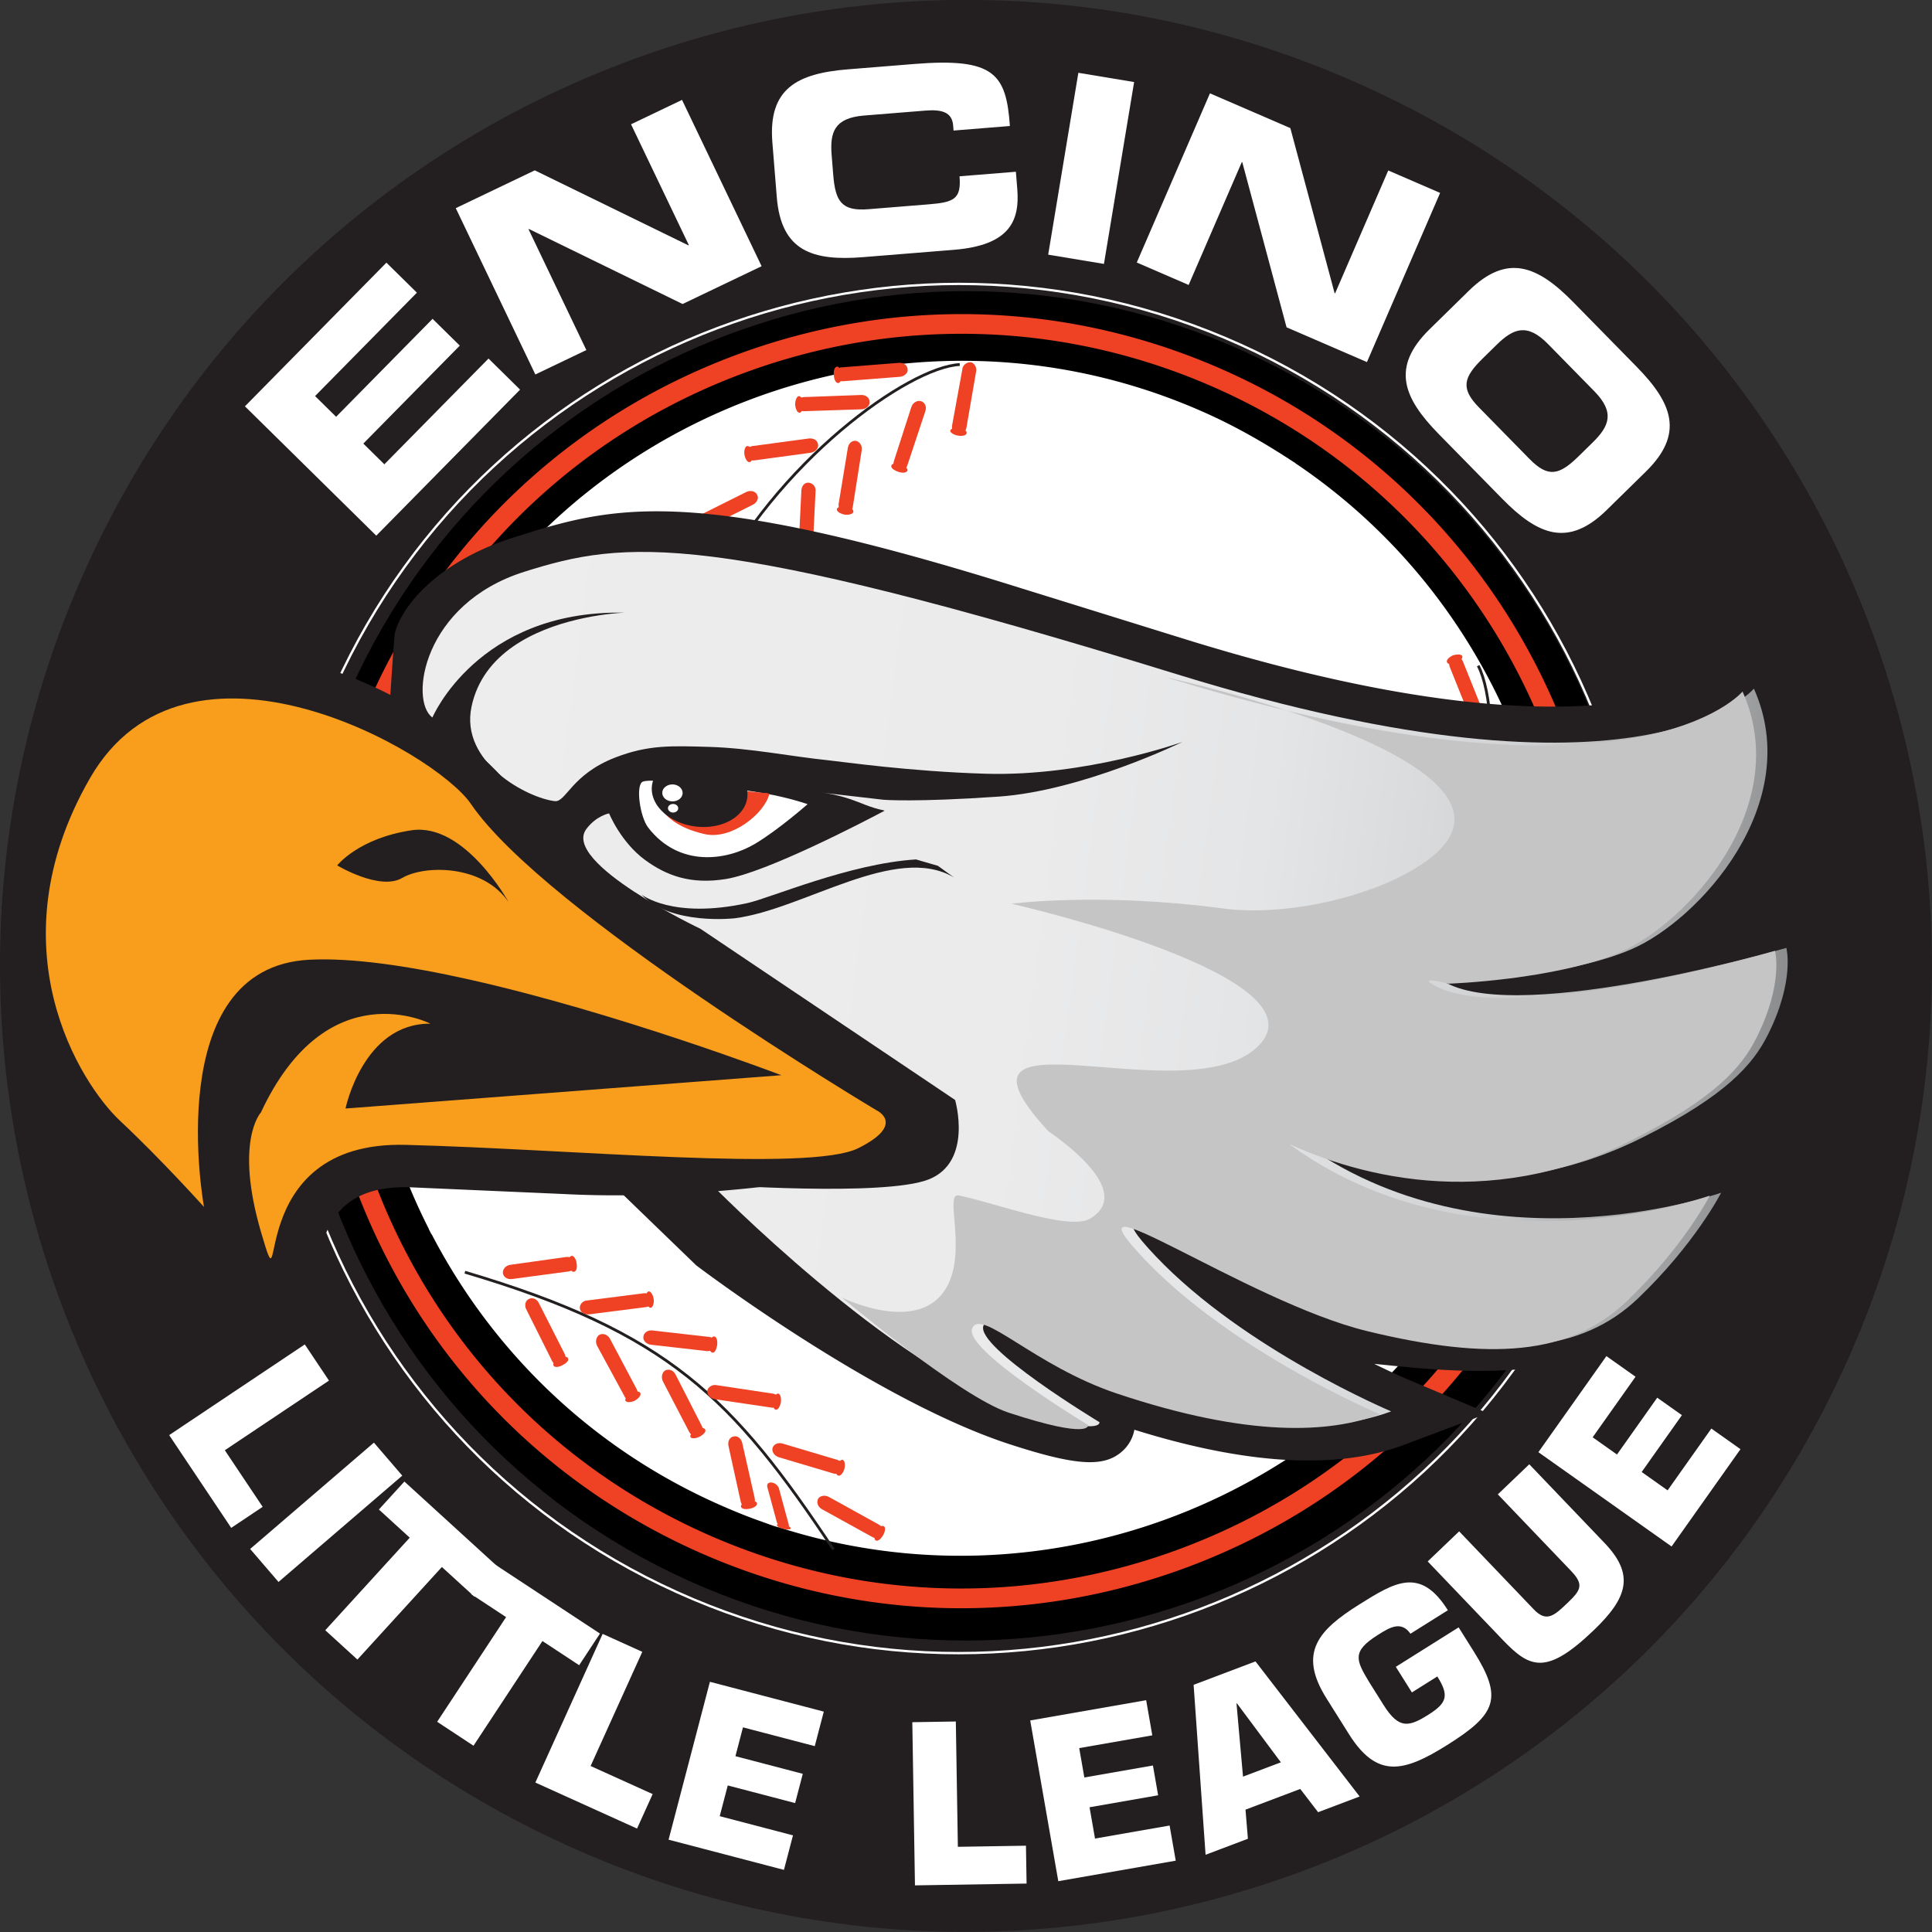 <?xml version="1.0" encoding="UTF-8"?> <svg xmlns="http://www.w3.org/2000/svg" xmlns:xlink="http://www.w3.org/1999/xlink" width="2000" height="2000" viewBox="0 0 2000 2000"><rect x="0" y="0" width="2000" height="2000" fill="#333333" stroke="none"/> <defs> <style> .a { fill: #231f20; } .b, .e { fill: none; } .b { stroke: #fff; stroke-width: 2.411px; } .c { fill: #fff; } .d, .h { fill: #ef4123; } .e { stroke: #231f20; stroke-width: 2.897px; } .f { fill: url(#a); } .g { fill: #f99d1c; } .h { stroke: #ef4123; stroke-width: 3.837px; } .i { fill: #c6c5c5; } </style> <linearGradient id="a" x1="-1469.473" y1="-1879.459" x2="-957.753" y2="-1879.459" gradientTransform="matrix(2.825, 0.369, -0.369, 2.825, 3852.933, 6807.18)" gradientUnits="userSpaceOnUse"> <stop offset="0" stop-color="#ededee"></stop> <stop offset="0.451" stop-color="#ebebec"></stop> <stop offset="0.613" stop-color="#e4e5e6"></stop> <stop offset="0.728" stop-color="#d9dadb"></stop> <stop offset="0.787" stop-color="#cfd1d2"></stop> <stop offset="1" stop-color="#898b8d"></stop> </linearGradient> </defs> <title>Artboard 1</title> <g> <path class="a" d="M588.326,1910.948c-503.143-227.398-726.747-819.555-499.399-1322.703C316.233,85.096,908.396-138.552,1411.637,88.84c503.099,227.265,726.813,819.428,499.436,1322.617C1683.731,1914.651,1091.518,2138.296,588.326,1910.948Z"></path> <path d="M1287.459,363.502c-351.426-158.768-764.99-2.612-923.791,348.814-158.773,351.431-2.678,765.065,348.845,923.866,351.364,158.804,764.993,2.611,923.794-348.784C1795.062,935.903,1638.925,522.309,1287.459,363.502Z"></path> <path class="b" d="M1284.371,356.91c-356.588-161.1-776.227-2.646-937.365,353.95-161.104,356.591-2.716,776.297,353.973,937.432,356.527,161.141,776.233,2.646,937.368-353.91C1799.436,937.728,1641.004,518.051,1284.371,356.91Z"></path> <g> <path class="c" d="M253.553,420.623l146.469-148.726,31.546,31.071-105.412,107.032L347.941,431.454l99.862-101.399,28.166,27.739L376.107,459.193l21.782,21.453L505.705,371.169l32.676,32.176L389.512,554.514Z"></path> <path class="c" d="M471.807,215.482l81.798-39.141L712.62,253.978l.474-.228L653.248,128.667l52.791-25.26,82.379,172.169-81.807,39.139L547.602,237.079l-.473.228,59.849,125.085-52.794,25.258Z"></path> <path class="c" d="M799.549,147.374c-4.495-55.701,25.708-71.361,78.259-75.602l68.573-5.535c83.026-6.699,95.24,10.296,99.059,64.201l-58.329,4.708-.419-5.255c-1.103-13.663-11.408-16.799-28.747-15.399l-63.581,5.132c-30.74,2.482-35.354,17.398-33.445,41.045l1.652,20.493c2.228,27.589,8.854,37.63,36.443,35.403l62.267-5.024c26.272-2.122,33.944-5.384,32.032-29.031l58.329-4.708,1.441,17.868c2.588,32.052-6.939,58.208-65.525,62.937L893.498,266.198c-52.546,4.241-84.872-6.371-89.367-62.071Z"></path> <path class="c" d="M1116.311,75.363l57.725,9.576-31.234,188.265-57.725-9.579Z"></path> <path class="c" d="M1252.544,96.622l83.217,35.995,45.827,170.874.488.211,55.039-127.239,53.698,23.23-75.758,175.133L1331.843,338.828l-45.831-170.87-.483-.209-55.044,127.236-53.698-23.23Z"></path> <path class="c" d="M1520.432,301.083c39.887-39.129,71.257-25.968,108.168,11.662l65.708,66.981c36.917,37.631,49.466,69.249,9.582,108.376l-40.64,39.869c-39.89,39.127-71.257,25.965-108.171-11.665l-65.705-66.981c-36.914-37.63-49.469-69.246-9.582-108.379Zm14.418,70.029c-19.751,19.379-23.218,30.902-3.836,50.659l52.416,53.432c19.379,19.757,30.966,16.513,50.72-2.865l14.679-14.396c16.932-16.614,23.221-30.902,1.623-52.915l-47.984-48.92c-21.597-22.013-36.001-16.004-52.936.61Z"></path> </g> <path class="d" d="M758.744,368.661C591.452,431.821,458.787,556.38,385.149,719.359c-73.654,162.973-79.421,344.862-16.261,512.174,63.191,167.271,187.785,299.922,350.697,373.565,162.97,73.631,344.801,79.398,512.107,16.302,167.335-63.188,300.024-187.722,373.675-350.723,151.969-336.432,1.956-733.813-334.502-885.802h0C1107.893,311.271,925.998,305.508,758.744,368.661ZM728.023,1586.528c-158.021-71.41-278.747-200.08-339.962-362.264-61.261-162.138-55.703-338.521,15.687-496.531,71.39-157.972,200.013-278.744,362.206-340.023,162.175-61.215,338.518-55.642,496.507,15.762,239.727,108.321,381.874,345.156,381.874,592.53a644.674,644.674,0,0,1-57.567,266.296C1515.408,1420.268,1386.735,1541.045,1224.496,1602.261,1062.251,1663.473,885.964,1657.865,728.023,1586.528Z"></path> <g> <path class="c" d="M1593.662,839.657l.988,2.669c-36.568-145.61-125.074-276.736-254.798-363.529l1.687.927c-1.618-1.054-3.247-2.042-4.775-3.059-.032-.063-.188-.127-.35-.191l-.098-.064c-27.996-18.312-57.107-35.001-88.89-49.174C936.225,288.114,568.838,428.571,429.754,739.713a632.4,632.4,0,0,0-34.938,101.469l.858-2.609c-38.092,148.289-18.44,302.219,48.316,433.726l.156.67c.225.41.543.89.74,1.335.664,1.274,1.242,2.58,1.941,3.853l-.448-1.375c62.171,120.111,163.643,220.658,296.133,279.897,14.909,6.656,30.102,12.93,45.196,18.217,5.992,2.138,12.362,4.588,18.986,6.5l-3.472-1.303c277.155,90.708,582.624-26.696,727.793-279.195l3.698-7.581c8.692-15.64,16.906-31.916,24.486-48.631A617.076,617.076,0,0,0,1593.662,839.657Z"></path> <path class="e" d="M1530.248,689.101c54.753,108.13-44.174,747.922-629.285,396.269-459.171-314.829-12.671-703.203,92.557-707.978"></path> <path class="e" d="M862.813,1604.043c-104.242-156.701-170.397-224.607-381.562-287.064"></path> <path class="d" d="M1550.184,990.745c-2.036-4.362-1.554-8.721.416-9.776,1.815-.699,4.934,2.201,7.168,6.176,1.56,4.238,1.69,8.73-.379,9.811C1555.026,997.849,1551.813,994.89,1550.184,990.745Z"></path> <path class="d" d="M1487.25,1017.877h0c-1.782-3.814.448-7.731,5.035-10.186l53.854-23.215c4.686-1.884,9.048-.483,10.799,3.374h0c1.818,3.819-.188,8.25-5.001,10.16l-53.92,23.66C1493.337,1023.112,1488.46,1021.93,1487.25,1017.877Z"></path> <path class="d" d="M1506.62,759.676c4.2-1.65,7.609-4.614,6.653-7.006-.699-1.815-5.001-2.193-9.011-1.043-4.657,1.398-7.965,4.42-7.014,6.841C1498.176,760.854,1501.998,761.114,1506.62,759.676Z"></path> <path class="d" d="M1528.183,825.062h0c3.594-1.363,5.665-5.951,4.391-10.952l-18.917-55.798c-1.372-4.559-5.731-7.009-9.747-5.893h0c-3.631,1.462-5.575,6.021-3.79,10.862l18.252,55.957C1519.926,823.474,1524.132,826.276,1528.183,825.062Z"></path> <path class="d" d="M1507.472,686.394c4.463-2.007,6.98-5.382,6.312-7.199-1.086-2.007-5.064-2.164-9.649-.794-4.367,2.004-7.072,4.746-6.211,7.164C1498.846,687.986,1502.951,687.795,1507.472,686.394Z"></path> <path class="d" d="M1532.926,749.935h0c3.568-1.306,5.16-6.052,3.279-10.891l-21.877-54.53c-2.042-4.426-5.928-6.749-10.163-5.032h0c-3.507,1.306-5.162,6.021-3.409,10.862l21.944,54.588C1524.739,749.264,1529.072,751.749,1532.926,749.935Z"></path> <path class="d" d="M1142.831,1234.779c3.568-3.374,7.551-4.588,9.302-2.802,1.687,1.748,0,5.477-3.542,8.918-3.498,3.406-7.508,4.585-9.01,2.389C1138.087,1242.134,1139.838,1237.992,1142.831,1234.779Z"></path> <path class="d" d="M1095.505,1184.773h0a8.075,8.075,0,0,1,11.307,1.531l40.701,42.585c2.929,3.371,3.345,9.01.667,11.784h0c-3.149,2.611-8.343,1.814-11.273-1.531l-40.675-42.582C1092.986,1192.579,1092.605,1187.994,1095.505,1184.773Z"></path> <path class="d" d="M761.43,1034.442c4.651-.445,8.543.861,8.603,2.935.604,2.161-2.993,4.55-7.612,4.899-4.683.485-9.207-.572-9.08-3.022C752.833,1037.059,756.849,1034.826,761.43,1034.442Z"></path> <path class="d" d="M753.853,965.808h0c3.568-.382,7.577,2.9,8.218,8.158l6.431,58.124c.127,5.096-2.701,9.296-6.335,9.585h0c-4.238.601-8.028-3.091-8.536-7.704L747.096,975.237C746.622,970.523,749.522,966.386,753.853,965.808Z"></path> <path class="d" d="M774.587,1554.103c4.425-1.023,8.505-.162,9.048,2.039.537,2.196-2.675,4.772-7.523,5.633-4.423,1.023-8.595.194-9.042-2.004C766.593,1557.512,769.751,1554.929,774.587,1554.103Z"></path> <path class="d" d="M759.264,1487.058h0c4.018-1.239,7.997,2.074,9.048,6.465l12.994,57.616c.896,4.905-1.557,9.238-5.442,10.001h0c-3.981,1.274-7.93-2.068-9.048-6.494l-12.613-57.431C752.96,1492.126,755.416,1487.792,759.264,1487.058Z"></path> <path class="d" d="M653.081,1442.599c4.241-2.611,8.727-2.611,9.776-.635.988,2.386-1.404,5.379-5.512,7.924-4.386,2.008-8.471,2.236-9.964.066C646.644,1448.171,649.227,1444.791,653.081,1442.599Z"></path> <path class="d" d="M620.63,1381.73h0c3.758-1.812,8.531-.156,10.952,4.431l27.328,51.532c2.392,4.553,1.144,9.458-2.199,11.399h0a7.826,7.826,0,0,1-10.509-4.169l-28.152-51.855C616.01,1388.641,617.25,1383.677,620.63,1381.73Z"></path> <path class="d" d="M722.327,542.947c2.354,4.617,2.164,8.471.092,9.551-1.913,1.019-5.255-1.401-7.265-5.763-2.262-3.984-2.228-8.505-.188-9.554C716.907,536.031,720.282,538.515,722.327,542.947Z"></path> <path class="d" d="M783.761,512.177h0c2.04,3.406-.127,8.375-4.619,10.386L726.619,548.869c-4.42,2.005-8.915.988-11.336-2.548h0c-1.366-3.6.254-8.409,4.81-10.827l52.65-26.277C777.042,507.241,782.008,508.454,783.761,512.177Z"></path> <path class="d" d="M1495.631,911.128c4.397.445,8.534-1.213,8.598-3.663.347-1.855-3.152-3.952-7.869-4.495-4.934-.225-8.886.988-8.788,2.995C1487.412,908.452,1490.532,910.29,1495.631,911.128Z"></path> <path class="d" d="M1488.46,979.565h0c3.952.292,7.422-3.12,8.06-7.863l5.732-58.604c.606-4.807-2.358-9.108-6.05-9.747h0a9.176,9.176,0,0,0-8.603,8.089l-5.824,58.702C1481.108,974.792,1484.13,979.154,1488.46,979.565Z"></path> <path class="d" d="M1582.066,784.936c-3.66-2.1-5.414-4.87-4.425-5.957,1.404-.89,4.911.196,8.349,2.741,3.279,2.453,5.032,5.255,4.007,6.307C1588.664,788.885,1585.191,787.831,1582.066,784.936Z"></path> <path class="d" d="M1547.319,814.686h0c-2.609-2.138-3.12-5.353-.919-7.898l29.518-25.067a8.608,8.608,0,0,1,9.814.382h0c2.932,2.326,3.47,5.573.731,7.228l-29.429,25.737A8.51,8.51,0,0,1,1547.319,814.686Z"></path> <path class="d" d="M1268.034,1133.941c2.484,3.571,6.529,5.829,8.149,4.142,1.592-1.242.988-5.506-1.782-9.238-2.519-3.629-6.402-5.795-7.927-4.617C1264.209,1125.82,1265.07,1129.711,1268.034,1133.941Z"></path> <path class="d" d="M1211.817,1174.044h0a8.252,8.252,0,0,0,11.654.728l47.747-34.423c3.79-2.837,5.165-8.153,2.582-11.246h0c-2.201-2.99-7.52-3.343-11.183-.506l-47.808,34.332A8.505,8.505,0,0,0,1211.817,1174.044Z"></path> <path class="d" d="M871.698,1000.653c-1.534,4.267-.924,8.471,1.815,9.141,2.325.543,4.588-2.358,6.24-7.104.959-4.556.416-8.823-1.878-9.36C875.581,992.848,873.097,996.257,871.698,1000.653Z"></path> <path class="d" d="M805.55,981.414h0c-1.086,3.539,1.967,7.869,6.239,9.331l56.532,16.276c4.874,1.15,9.299-.795,10.605-4.709h0c1.147-3.952-1.82-8.311-6.37-9.366l-56.434-16.178C811.471,975.11,806.826,977.566,805.55,981.414Z"></path> <path class="d" d="M907.209,1584.962c-2.1,4.619-2.927,8.695-.385,9.782,1.979.953,5.099-1.594,7.393-5.608,2.26-3.914,2.739-8.253.636-9.172C913.004,1578.63,909.439,1581.01,907.209,1584.962Z"></path> <path class="d" d="M846.854,1551.59h0c-1.786,4.102-.22,8.343,4.172,10.825l51.881,28.632c4.018,2.294,8.982,1.08,10.897-2.068h0c1.812-4.143.286-8.407-4.146-10.799L858.225,1549.703C853.892,1547.256,848.732,1548.435,846.854,1551.59Z"></path> <path class="d" d="M758.409,691.49c-4.62.445-8.181,2.834-8.092,4.908.321,2.577,4.175,3.883,8.854,3.438,4.876-.798,8.158-2.805,7.898-5.448C767.041,692.351,762.644,690.915,758.409,691.49Z"></path> <path class="d" d="M749.522,623.332h0c-3.571.385-6.595,4.969-6.018,9.172l7.578,58.728a8.386,8.386,0,0,0,8.442,7.774h0c4.264-.572,6.818-4.972,6.431-9.652l-7.739-58.632C757.233,626.297,753.853,622.761,749.522,623.332Z"></path> <path class="d" d="M1518.147,1049.094c-2.005-4.394-1.594-8.626.35-9.741,1.846-.702,5.03,2.228,7.167,6.142,1.658,4.207,1.658,8.698-.381,9.874C1522.861,1056.259,1519.741,1053.332,1518.147,1049.094Z"></path> <path class="d" d="M1455.245,1076.296h0c-1.815-3.822.508-7.771,5.093-10.224l53.638-23.311c4.807-1.852,9.551-.193,11.018,3.403h0c1.751,3.762-.254,8.349-5.093,10.221l-53.955,23.671C1461.386,1081.461,1456.423,1080.276,1455.245,1076.296Z"></path> <path class="d" d="M1504.575,834.428c4.625-.381,7.806-2.993,7.329-5.217-.124-2.039-4.457-3.443-8.918-2.421-4.362,1.017-7.736,2.952-7.832,5.411C1495.822,833.954,1499.768,835.26,1504.575,834.428Z"></path> <path class="d" d="M1515.818,902.715h0c4.305-.601,6.98-5.448,5.899-9.84l-9.782-58.092c-.827-4.94-4.842-8.222-9.077-7.644h0c-3.856.858-6.338,5.22-5.512,9.998l9.909,58.22A7.649,7.649,0,0,0,1515.818,902.715Z"></path> <path class="d" d="M1049.896,1212.197c3.53-3.469,7.577-4.62,8.82-3.059,1.725,1.789,0,5.48-3.469,8.988-3.311,2.958-7.549,4.486-9.239,2.736C1044.794,1218.885,1046.105,1215.037,1049.896,1212.197Z"></path> <path class="d" d="M1002.882,1161.335h0c3.189-2.643,8.317-1.814,11.275,1.528l39.945,43.249c3.403,3.501,3.692,8.537.89,11.339h0c-3.282,3.022-8.407,2.227-11.434-1.144l-40.326-43.379A8.338,8.338,0,0,1,1002.882,1161.335Z"></path> <path class="d" d="M703.881,968.356c4.651-.41,8.759,1.405,8.632,3.886.127,2.008-3.568,3.825-8.124,3.825-5.061.222-8.82-1.439-8.724-3.886C695.665,970.141,698.979,968.165,703.881,968.356Z"></path> <path class="d" d="M702.48,899.023h0c4.495,0,7.291,3.784,7.517,8.823l1.15,58.788c.188,5.067-3.345,8.476-6.98,8.794h0c-4.044.254-7.892-3.507-7.707-8.378l-1.083-58.759C695.125,903.195,698.505,899.243,702.48,899.023Z"></path> <path class="d" d="M720.698,1479.675c4.206-1.531,8.47-2.138,9.366.283,1.115,1.976-1.815,5.096-5.798,7.291-4.359,2.069-8.473,2.265-9.588.289C714.007,1485.723,716.497,1482.378,720.698,1479.675Z"></path> <path class="d" d="M688.724,1418.615h0c3.79-1.82,8.568-.188,10.859,4.807l26.817,52.459c2.198,3.885,1.023,8.854-2.357,10.859h0c-3.787,1.783-8.311-.254-10.541-4.299l-27.297-52.522C684.136,1425.589,685.373,1420.62,688.724,1418.615Z"></path> <path class="d" d="M578.712,1406.315c4.169-2.609,8.537-2.193,9.143-.376,1.589,2.167-1.369,5.315-5.8,7.355-3.975,2.196-7.962,2.364-9.048.382C571.895,1411.67,574.347,1408.391,578.712,1406.315Z"></path> <path class="d" d="M547.631,1344.66h0c3.819-1.815,8.311.159,10.348,4.588l26.468,52.138c2.265,4.969,1.239,9.516-2.742,11.752h0a8.487,8.487,0,0,1-10.383-4.651l-26.306-52.583C542.564,1351.281,543.835,1346.376,547.631,1344.66Z"></path> <path class="d" d="M778.885,469.723c.385,4.651-.826,8.502-2.796,8.629-2.268.508-4.622-3.028-5.451-7.835-.664-4.298.829-8.66,2.868-8.759C776.112,461.441,778.059,464.786,778.885,469.723Z"></path> <path class="d" d="M846.854,460.198h0c.769,3.854-2.866,7.707-7.736,8.505l-58.257,7.898c-4.87.702-8.979-2.103-9.267-6.18h0c-.734-3.822,2.519-7.867,7.39-8.663l58.315-7.835C842.555,453.352,846.346,456.027,846.854,460.198Z"></path> <path class="d" d="M1463.651,971.482c4.301.41,8.505-1.184,9.048-3.409-.067-2.042-3.634-4.143-8.314-4.778-4.715-.578-8.343.797-8.788,3.091C1455.498,968.772,1459.067,970.844,1463.651,971.482Z"></path> <path class="d" d="M1456.486,1039.96h0c3.917.248,7.422-3.158,8.026-7.837l5.795-58.705c.861-5.061-1.844-9.233-6.177-9.68h0c-3.793-.222-7.866,3.38-8.123,8.282l-6.24,58.448C1449.16,1035.182,1452.217,1039.538,1456.486,1039.96Z"></path> <path class="d" d="M1589.995,834.844c-2.958-3.374-4.102-7.393-2.51-8.692,1.716-1.754,5.605-.448,8.47,3.279,3.374,3.536,4.524,7.546,2.996,8.854C1597.226,840.004,1593.439,838.348,1589.995,834.844Z"></path> <path class="d" d="M1540.024,882.17h0c-2.99-3.34-2.193-8.499,1.15-11.463l43.347-40.323c3.444-3.056,8.438-3.282,11.209-.54h0c2.612,3.158,2.17,8.471-1.109,11.434l-43.443,40.358C1547.83,884.688,1542.734,884.85,1540.024,882.17Z"></path> <path class="d" d="M1195.864,1134.036c2.294,3.983,5.57,6.468,7.355,5.734,2.609-1.271,2.005-5.541.416-9.776-2.617-4.108-6.023-6.656-7.869-5.477C1193.758,1125.603,1193.854,1129.711,1195.864,1134.036Z"></path> <path class="d" d="M1134.583,1165.383h0c1.916,3.438,6.913,4.585,11.275,2.577l52.387-26.884c4.562-2.51,6.119-7.196,4.177-10.504h0c-1.817-3.859-6.656-5.067-11.145-3.03l-52.107,27.488C1134.713,1157.005,1132.737,1161.593,1134.583,1165.383Z"></path> <path class="d" d="M803.129,949.058c-2.71,3.721-3.097,7.991-1.277,9.366,2.132.89,5.512-1.057,7.805-5.003,2.831-4.264,3.53-7.901,1.621-9.238C809.398,942.882,805.422,945.049,803.129,949.058Z"></path> <path class="d" d="M745.319,911.255h0c-1.91,3.12-.638,8.083,3.53,10.954l48.958,31.914c4.425,2.516,9.042,2.036,11.59-1.344h0c2.164-3.53.67-8.181-3.088-10.793l-49.238-32.488C752.709,907.077,747.42,907.655,745.319,911.255Z"></path> <path class="d" d="M800.419,1450.624c-.861,4.137.347,8.187,2.577,8.695,2.326.48,4.368-3.088,5.385-7.615.572-4.68-.604-8.629-2.831-9.14C803.475,1442.599,801.089,1445.938,800.419,1450.624Z"></path> <path class="d" d="M732.195,1439.507h0c-.448,4.428,2.932,7.898,7.517,8.918l58.315,8.629c4.553,1.052,9.273-1.779,9.966-5.538h0c.387-4.273-3.466-7.93-7.511-8.791l-58.826-8.854C737.577,1433.008,732.862,1435.879,732.195,1439.507Z"></path> <path class="d" d="M588.936,1308.864c.416,4.614,2.836,8.21,5.067,7.675,2.383.124,3.883-4.269,2.863-8.73-.35-4.553-3.25-8.279-4.966-7.678C589.352,1300.07,588.139,1303.956,588.936,1308.864Z"></path> <path class="d" d="M520.585,1318.063h0c.699,4.301,5.035,6.728,9.811,5.925l58.349-7.8c4.781-.798,7.898-4.426,7.263-8.667h0c-.162-4.079-4.588-6.558-9.522-6.338l-58.511,8.193C523.74,1310.008,520.077,1313.859,520.585,1318.063Z"></path> <path class="d" d="M788.248,619.193c-4.298-.384-8.088,1.401-8.6,3.695.101,2.005,4.079,4.299,8.349,4.715,4.905.22,8.73-1.595,8.794-4.079C796.88,621.103,793.093,619.415,788.248,619.193Z"></path> <path class="d" d="M791.977,550.683h0c-4.27-.447-7.355,3.155-7.615,8.089l-2.895,58.861c-.191,5.001,2.993,8.886,6.913,9.102h0c4.264.483,7.609-3.53,7.768-8.47l2.932-58.921C799.338,554.445,796.057,550.557,791.977,550.683Z"></path> <path class="d" d="M1464.006,1114.513c-1.881-4.807-1.565-8.699.379-9.776,2.23-.511,5.191,1.783,7.228,6.179,1.976,4.432,1.531,8.725-.411,9.839C1468.969,1121.235,1465.945,1118.941,1464.006,1114.513Z"></path> <path class="d" d="M1401.101,1141.654h0c-1.372-3.571.603-8.158,5.061-10.195l53.698-23.253c4.874-1.843,9.493-.254,10.99,3.375h0c1.69,3.793-.318,8.355-5.096,10.192l-53.923,23.672C1407.63,1147.035,1402.693,1145.854,1401.101,1141.654Z"></path> <path class="d" d="M975.178,1182.291c3.917-2.262,8.216-2.834,9.331-.832,1.115,1.981-1.401,5.356-5.194,8.126-4.073,2.643-8.181,2.837-9.299.795C968.903,1188.407,971.035,1184.871,975.178,1182.291Z"></path> <path class="d" d="M938.674,1123.592h0c3.375-1.912,8.476-.127,11.145,3.981l30.449,49.94c2.617,4.264,1.852,9.363-1.56,11.275h0c-3.53,2.386-8.343.763-10.925-3.438l-30.824-50.067A8.711,8.711,0,0,1,938.674,1123.592Z"></path> <path class="d" d="M663.114,893.442c4.616.994,7.93,3.507,7.45,5.738-.54,2.294-4.807,2.802-9.262,1.846-4.559-1.02-7.866-3.53-7.424-5.792C654.387,892.971,658.847,891.98,663.114,893.442Z"></path> <path class="d" d="M679.421,825.958h0c3.438,1.051,5.864,5.668,4.902,10.224l-13.823,57.555c-1.017,4.46-5.35,7.517-9.424,6.656h0c-3.949-1.242-6.021-5.604-5.414-10.325L669.998,832.646A8.358,8.358,0,0,1,679.421,825.958Z"></path> <path class="d" d="M932.212,480.935c4.301,1.433,7.736,3.946,7.23,6.211-1.15,2.484-5.255,2.675-9.556,1.271-4.715-1.719-8.089-4.14-7.041-6.656C923.358,479.499,927.881,479.499,932.212,480.935Z"></path> <path class="d" d="M953.578,415.357h0c3.92,1.271,5.96,5.665,4.307,10.38L939.315,481.662c-1.565,4.75-5.737,7.422-9.654,6.151h0c-3.978-1.242-5.703-6.116-4.299-10.481l18.091-56.053C945.079,416.536,949.664,414.144,953.578,415.357Z"></path> <path class="d" d="M1377.086,1086.141c-4.585-2.077-6.913-5.645-6.211-7.268.89-2.036,5.413-2.036,9.62-.191,3.885,2.262,6.942,5.576,5.986,7.644C1385.175,1088.21,1381.284,1088.016,1377.086,1086.141Z"></path> <path class="d" d="M1346.86,1148.275h0c-3.981-2.201-4.998-6.691-2.865-11.275l25.924-52.618c2.039-4.585,6.627-6.974,10.605-4.643h0c3.313,1.462,4.556,6.431,2.513,11.047l-25.604,52.742C1354.949,1147.925,1350.136,1149.771,1346.86,1148.275Z"></path> <path class="d" d="M1050.82,1114.513c-.829-4.868.829-8.629,3.022-9.109,2.389.098,4.209,3.819,4.781,8.092.254,5.128-.988,9.048-3.088,9.074C1053.016,1122.922,1051.173,1119.132,1050.82,1114.513Z"></path> <path class="d" d="M981.865,1120.536h0c-.609-4.27,3.498-7.933,8.184-8.349l58.413-4.741c5.09-.191,9.302,2.614,9.426,6.751h0c.096,4.044-3.374,7.482-7.993,7.863l-58.985,4.94C986.419,1127.001,982.215,1124.135,981.865,1120.536Z"></path> <path class="d" d="M747.295,830.991c4.013-2.196,8.022-2.386,9.201-.382,1.052,2.005-1.369,5.287-5.829,7.294-3.911,2.199-7.956,2.447-9.011.411C740.446,836.341,742.927,832.967,747.295,830.991Z"></path> <path class="d" d="M715.607,769.423h0c3.785-1.687,8.534-.121,10.949,4.431l26.34,52.552c2.005,4.492,1.405,9.172-2.606,11.304h0c-3.536,1.433-8.346-.191-10.388-4.651l-26.722-52.71C711.046,776.396,712.383,770.989,715.607,769.423Z"></path> <path class="d" d="M875.517,524.311c5.096.766,8.06,3.059,7.927,5.509-.509,2.265-4.518,3.507-9.198,2.935-4.492-1.055-8.089-3.126-7.968-5.576C866.759,524.857,870.774,523.672,875.517,524.311Z"></path> <path class="d" d="M885.964,456.344h0c4.076.861,6.754,4.972,6.09,9.652l-9.21,58.537c-.603,4.747-4.524,8.029-8.597,7.234h0c-3.952-.289-6.402-4.908-6.151-9.782l9.525-57.965C878.193,459.274,881.668,455.865,885.964,456.344Z"></path> <path class="d" d="M1389.829,1181.459c.248-4.966,1.878-8.687,3.851-8.687,2.453.029,4.267,3.791,4.585,8.471-.191,4.934-1.814,8.692-3.848,8.692C1391.961,1189.84,1390.175,1186.084,1389.829,1181.459Z"></path> <path class="d" d="M1320.716,1183.406h0c.41-4.333,4.356-7.514,8.849-7.514l58.89-1.566c5.131-.225,9.077,3.03,8.889,6.945h0c.096,4.079-4.013,7.707-8.507,7.675l-58.858,1.592C1325.043,1190.348,1320.871,1187.511,1320.716,1183.406Z"></path> <path class="d" d="M913.74,1145.854c4.041-2.227,8.66-2.609,9.363-.763,1.491,2.1-.991,5.442-4.975,7.708-4.07,2.64-8.245,2.802-9.487,1.242C907.463,1152.034,910.046,1148.627,913.74,1145.854Z"></path> <path class="d" d="M878.418,1086.774h0a8.36,8.36,0,0,1,10.793,3.758l30.131,50.833c2.583,4.108,1.34,9.109-1.592,11.209h0a8.232,8.232,0,0,1-10.732-3.817l-30.065-50.708C874.31,1093.875,875.105,1088.75,878.418,1086.774Z"></path> <path class="d" d="M648.972,799.461c3.917,2.23,6.303,5.829,5.414,7.866-1.338,1.846-5.637,1.458-9.583-.832-4.013-2.259-6.37-5.861-5.038-7.641C640.693,796.72,645.026,797.168,648.972,799.461Z"></path> <path class="d" d="M683.596,739.713h0c3.568,2.068,4.232,7.384,1.973,11.4l-29.75,50.862c-2.545,4.365-7.101,5.766-10.665,3.666h0c-3.536-2.071-4.362-6.849-1.915-11.241l29.746-50.963C675.151,739.46,680.06,737.64,683.596,739.713Z"></path> <path class="d" d="M870.838,387.803c.445,4.651-.832,8.603-2.929,8.695-2.678.254-4.4-3.501-4.749-8.181-.416-4.686.766-8.603,3.443-8.825C868.544,379.333,870.838,383.346,870.838,387.803Z"></path> <path class="d" d="M939.57,382.167h0c.702,3.791-3.345,7.517-8.025,7.898l-58.797,4.585c-4.651.416-8.918-2.45-9.045-6.558h0c-.543-4.299,3.504-7.87,7.996-7.835l58.858-4.651C935.208,375.225,939.315,378.12,939.57,382.167Z"></path> <path class="d" d="M1325.427,1109.289c-3.796-2.637-6.214-6.202-4.972-7.675.896-2.068,5.16-1.623,9.141.635,4.365,2.392,6.719,6.026,5.477,7.904C1333.739,1112.031,1329.758,1111.713,1325.427,1109.289Z"></path> <path class="d" d="M1290.55,1168.433h0c-3.565-2.1-4.298-6.974-1.912-11.333l29.935-50.391c2.903-4.108,7.583-5.538,11.087-3.472h0c3.536,2.074,4.333,6.98,2.039,10.897l-30.509,50.578C1298.737,1169.074,1294.149,1170.479,1290.55,1168.433Z"></path> <path class="d" d="M984.44,1082.348c.069-4.428,1.69-8.158,3.732-8.282,2.643-.289,4.426,3.409,4.27,8.378,0,4.458-1.756,8.182-3.758,8.283C986.257,1090.625,984.44,1086.869,984.44,1082.348Z"></path> <path class="d" d="M915.332,1083.336h0c-.098-4.076,3.883-7.742,8.886-7.52l58.953-.572c4.486,0,8.375,3.313,8.632,7.421h0c-.257,3.886-3.793,7.266-8.823,7.451l-58.607.705C919.567,1090.691,915.523,1087.377,915.332,1083.336Z"></path> <path class="d" d="M744.715,761.175c4.201-1.655,8.5-1.271,9.074.988.572,1.788-2.262,4.908-6.494,6.532-4.585,1.398-8.508,1.239-9.459-1.208C737.164,765.668,740.157,762.513,744.715,761.175Z"></path> <path class="d" d="M721.558,696.011h0c4.044-1.173,8.057,1.02,9.903,5.893l19.396,55.452c1.436,4.68-.22,9.363-4.235,10.478h0c-3.629,1.433-7.93-.925-9.903-5.417L717.323,706.521C715.792,702.355,717.545,697.158,721.558,696.011Z"></path> <path class="d" d="M831.595,418.541c-.098,4.905-1.783,8.66-3.851,8.724-2.487-.064-4.203-3.883-4.619-8.537.031-4.487,1.849-8.629,3.917-8.658C829.498,410.099,831.214,413.953,831.595,418.541Z"></path> <path class="d" d="M900.073,415.767h0c.641,4.302-3.345,7.52-8.019,7.933l-59.087,1.941a8.434,8.434,0,0,1-9.201-7.136h0c.185-3.885,3.721-7.259,8.756-7.453l58.702-2.164C896.318,408.666,900.264,411.977,900.073,415.767Z"></path> <path class="d" d="M1320.903,1217.354c1.049-4.518,3.152-8.083,5.414-7.549,2.23.575,3.405,4.492,2.392,9.022-.607,4.709-3.094,8.051-5.55,7.959C1320.903,1226.274,1320.3,1222.068,1320.903,1217.354Z"></path> <path class="d" d="M1253.446,1204.648h0c.861-4.143,4.841-6.367,10.004-5.57l57.771,10.86c4.521,1.115,7.736,5.03,6.881,9.137h0c-.381,4.339-5.162,6.084-9.941,5.512l-57.644-11.37C1255.861,1212.581,1252.553,1208.693,1253.446,1204.648Z"></path> <path class="d" d="M827.615,1101.362c4.847-.829,8.568-.159,9.432,2.228.702,1.814-2.614,4.778-7.04,5.797-4.622,1.402-9.141.445-9.62-1.814C819.844,1105.381,823.192,1102.382,827.615,1101.362Z"></path> <path class="d" d="M810.449,1034.953h0c4.079-1.239,8.346,1.626,9.522,6.722l14.461,56.726c1.21,5.064-1.208,9.395-5.191,10.637h0c-3.984.728-8.092-2.109-8.918-6.974l-14.901-56.951C804.463,1040.716,806.659,1035.748,810.449,1034.953Z"></path> <path class="d" d="M810.709,1577.769c4.172.861,7.257,2.767,7.768,3.946.318,1.655-2.418,1.976-6.463,1.115-3.663-.641-7.396-2.325-7.777-3.946C803.825,1577.702,807.104,1577.128,810.709,1577.769Z"></path> <path class="d" d="M799.17,1534.736h0c3.282.451,6.881,3.565,7.396,6.82l9.967,36.784c.67,2.797-1.652,4.778-4.905,4.302h0c-3.024-.893-6.688-4.013-7.419-6.82l-9.972-36.784C793.699,1535.79,795.924,1534.259,799.17,1534.736Z"></path> <path class="d" d="M667.542,716.588c3.787,2.707,6.211,6.209,4.397,7.959-1.312,1.912-4.998,1.306-9.017-1.017-4.203-2.866-6.116-6.24-5.255-8.314C659.072,713.307,663.272,713.72,667.542,716.588Z"></path> <path class="d" d="M705.889,659.64h0c3.181,1.912,3.883,7.135,1.179,10.957l-33.254,48.79c-2.513,4.368-7.577,5.639-10.957,3.155h0c-2.958-2.357-3.721-7.231-.827-11.368l32.714-48.666C697.575,658.363,702.163,656.965,705.889,659.64Z"></path> <path class="d" d="M992.785,443.35c4.845.572,8.282,2.675,7.872,4.937-.13,2.453-4.588,3.469-8.698,2.675-4.712-.636-8.473-3.279-8.248-5.16C984.315,443.541,988.299,442.334,992.785,443.35Z"></path> <path class="d" d="M1004.957,375.063h0c3.692.702,6.529,5.385,5.448,9.941L1000.372,443.192c-1.055,4.524-5.006,7.803-9.08,6.942h0c-3.66-.636-6.306-4.778-5.703-9.553l10.576-57.965A8.28,8.28,0,0,1,1004.957,375.063Z"></path> <path class="d" d="M1232.966,1243.726c2.262-3.943,5.83-6.335,7.679-5.001,2.097.861,1.719,5.194-.575,9.241-2.866,4.203-5.858,6.272-8.378,5.125C1230.288,1251.945,1230.675,1247.744,1232.966,1243.726Z"></path> <path class="d" d="M1173.886,1208.82h0c2.005-3.501,6.974-4.362,10.862-2.036l50.862,30.099c4.299,2.42,5.668,7.101,3.472,11.084h0c-1.878,3.152-6.719,3.914-11.148,1.462l-50.772-30.128C1173.314,1217.036,1171.399,1212.197,1173.886,1208.82Z"></path> <path class="d" d="M927.564,1041.482c0-4.457,1.751-8.247,4.325-8.473,2.042-.156,3.859,3.669,3.571,8.571.511,4.651-1.367,8.762-3.631,8.248C929.377,1049.735,927.529,1046.006,927.564,1041.482Z"></path> <path class="d" d="M858.86,1042.594h0c-.159-4.076,3.663-7.257,8.6-7.032l58.826-1.179c4.873.191,8.661,2.929,8.597,7.413h0c.162,4.053-3.724,7.202-8.372,7.65l-58.988.572C862.523,1049.828,858.86,1047.153,858.86,1042.594Z"></path> <path class="d" d="M866.25,1518.432c.988-4.553,3.889-7.771,6.182-7.165,2.005.89,2.835,4.646,1.618,9.678-1.494,4.367-4.296,7.456-6.399,6.529C865.392,1526.997,864.817,1522.73,866.25,1518.432Z"></path> <path class="d" d="M799.812,1498.683h0c1.277-3.883,6.084-5.703,10.481-4.264l56.596,16.848c4.842,1.557,7.384,5.761,6.307,9.267h0c-1.179,3.949-6.211,6.148-10.545,4.778L805.925,1508.43C801.597,1506.969,798.633,1502.667,799.812,1498.683Z"></path> <path class="d" d="M668.466,1345.873c-.352-4.657.861-8.571,3.088-9.048,2.005-.127,4.457,3.375,5.064,7.644.797,4.871-.922,8.626-2.675,9.331C671.329,1354.118,669.547,1350.328,668.466,1345.873Z"></path> <path class="d" d="M600.307,1354.693h0c-.6-4.175,2.739-8.248,7.771-8.476l58.093-7.387c5.257-.635,8.981,2.039,9.842,5.861h0c.638,4.296-3.12,8.156-7.803,8.471l-58.096,7.422C604.894,1361.19,600.754,1358.324,600.307,1354.693Z"></path> <path class="d" d="M686.461,626.453c2.771,3.825,3.978,7.8,2.17,9.527-1.565,1.237-5.289-.416-8.733-3.891-2.742-3.753-3.984-7.832-2.164-9.522C679.739,621.484,683.402,623.139,686.461,626.453Z"></path> <path class="d" d="M738.597,582.149h0c2.646,3.091,1.947,7.806-1.878,11.053L691.751,631.323c-3.536,3.472-8.41,3.282-11.405-.124h0c-2.612-3.123-1.373-8.06,1.944-11.078l44.872-38.099C730.826,578.552,736.02,578.936,738.597,582.149Z"></path> <path class="d" d="M1417.787,1029.635c4.27.45,8.442-1.21,8.982-3.438,0-2.007-3.562-4.143-8.308-4.715-4.649-.572-8.253.798-8.822,3.028C1409.54,1026.925,1413.107,1029.034,1417.787,1029.635Z"></path> <path class="d" d="M1410.623,1098.084h0c3.822.283,7.736-2.964,7.962-7.869l5.864-58.603c.728-5.128-1.881-9.27-6.151-9.681h0c-3.885-.26-7.612,3.53-8.218,8.276l-6.177,58.413C1403.233,1093.369,1406.292,1097.697,1410.623,1098.084Z"></path> <path class="d" d="M1573.214,907.938c-3.12-2.9-4.267-6.913-2.551-8.603,1.753-1.684,5.483,0,8.476,3.317,3.411,3.469,4.617,7.488,2.926,9.204C1580.413,913.161,1576.525,911.855,1573.214,907.938Z"></path> <path class="d" d="M1522.445,954.949h0c-2.583-3.152-2.259-8.476,1.687-11.656l43.443-39.399c3.536-3.403,8.571-3.571,11.244-.447h0c2.929,3.253,2.328,8.031-1.178,11.465l-43.917,39.11C1530.248,957.459,1525.187,957.653,1522.445,954.949Z"></path> <path class="d" d="M1125.347,1125.886c1.433,4.686,4.524,7.581,7.006,6.65,1.754-.693,2.259-4.995.318-9.776-1.594-4.201-4.33-6.91-6.529-6.431C1124.105,1117.445,1123.721,1121.68,1125.347,1125.886Z"></path> <path class="d" d="M1060.853,1149.898h0c.893,3.409,5.919,5.611,10.732,3.756l55.102-20.661c4.171-1.6,6.653-6.055,5.188-9.654h0c-1.15-3.918-5.925-5.605-10.449-4.207l-55.128,20.736C1061.711,1141.301,1059.099,1146.073,1060.853,1149.898Z"></path> <path class="d" d="M777.232,895.551c-2.71,3.819-3.507,7.895-1.693,9.299,1.915,1.271,5.737-.477,8.41-4.302,2.643-3.727,3.603-8.25,1.754-9.553C783.949,889.594,780.324,892.015,777.232,895.551Z"></path> <path class="d" d="M721.784,854.876h0c-1.913,3.091-1.179,7.962,2.897,11.278l47.233,34.557c4.198,2.868,9.264,2.609,11.813-.705h0c1.976-3.533.861-8.563-2.929-11.273l-47.233-34.554C729.298,851.31,724.265,851.504,721.784,854.876Z"></path> <path class="d" d="M734.2,1391.668c-.635,4.749,1.15,8.47,3.6,8.603,1.878.286,3.923-3.221,4.588-7.962.577-4.715-.635-8.667-3.056-8.825C736.881,1383.423,734.966,1386.479,734.2,1391.668Z"></path> <path class="d" d="M666.077,1383.642h0c-.829,4.044,3.025,7.777,7.736,8.407l58.194,6.627c4.902.225,9.264-2.831,9.9-6.529h0c.225-3.885-2.926-7.8-8.279-8.216l-58.187-6.628C670.662,1376.672,666.266,1379.786,666.077,1383.642Z"></path> <path class="d" d="M833.854,568.392c-4.864-.159-8.47,1.208-8.944,3.501.254,2.611,4.015,4.299,8.251,4.749,4.902.121,8.695-1.655,8.565-3.634C842.331,570.747,838.352,568.455,833.854,568.392Z"></path> <path class="d" d="M837.203,499.724h0c-4.264-.382-7.358,3.155-7.613,8.088l-2.894,58.893c-.225,4.902,2.961,8.788,6.881,9.047h0c4.295.44,7.511-3.571,7.794-8.412l2.904-59.017A7.951,7.951,0,0,0,837.203,499.724Z"></path> </g> <path class="c" d="M847.334,825.002c0,58.092-64.465,105.166-143.993,105.166-79.531,0-143.93-47.074-143.93-105.166,0-58.064,64.399-105.135,143.93-105.135C782.869,719.867,847.334,766.938,847.334,825.002Z"></path> <g> <g> <path class="a" d="M1787.771,688.269c-1.069,1.179-112.608,111.857-557.896-25.636L1049.832,606.675c-339.581-106.027-416.817-82.298-518.529-50.133-79.157,25.003-116.45,72.395-122.583,99.279-.818,3.596-5.307,74.556-5.625,78.155-6.529,76.344-7.037,46.211,32.899,31.434-2.834,28.063,20.083,20.324,38.46,44.021,24.922,32.069,64.895,52.231,92.923,56.307-.13,5.067-.321,10.128.982,15.288,11.374,45.737,90.075,89.688,137.961,112.654,3.839,2.614,232.58,156.282,251.404,168.93-56.948,21.753-219.315,62.931-221.097,63.566l-102.497.035,86.632,83.696c7.549,5.738,185.321,139.538,323.415,184.824,70.945,23.157,99.819,24.746,118.848,6.437a39.19,39.19,0,0,0,11.278-21.117c115.26,36.056,209.408,41.854,278.903,15.738l87.267-32.777-85.961-36.273c-.413-.133-12.803-5.483-31.942-14.877.254.034,26.211,2.614,26.211,2.614,119.275,12.003,191.763,2.135,272.727-43.7,77.872-44.081,101.246-106.154,102.442-108.512l30.656-86.279-85.262,23.695c-.766.254-24.876,8.308-62.356,15.005,3.784-1.817,7.8-2.739,11.558-4.72,78.667-41.438,123.352-79.173,144.932-122.425,14.219-28.409,20.525-52.52,22.995-71.309,3.166-24.59-.179-40.163-1.387-44.627l-9.84-36.591-36.373,10.539c-16.484,4.778-34.751,9.559-53.574,14.178a222.298,222.298,0,0,0,49.082-56.252,228.476,228.476,0,0,0,32.217-89.91,214.547,214.547,0,0,0-17.021-115.835l-22.678-50.832Z"></path> <path class="f" d="M915.774,839.241c-21.848,11.596-122.491,63.954-164.431,70.734-36.681,5.896-61.695-3.724-83.549-19.714-25.269-18.538-37.264-48.249-37.264-48.249s-13.243,2.386-23.567,16.209C581.009,893.101,725.031,961.446,725.031,961.446l263.679,177.215s18.76,63.948-27.228,82.234c-46.025,18.211-224.855,5.281-224.855,5.281s185.362,189.348,319.131,233.169c86.819,28.447,82.362,12.841,82.362,12.841s-128.529-77.427-120.076-99.816c8.551-22.487,64.306,38.569,149.759,67.166,137.464,46.023,220.606,40.93,272.345,21.499,0,0-151.81-63.758-243.679-160.517-91.921-96.731,104.771,43.856,230.462,74.432,126.969,30.897,209.949,25.35,268.937-31.052,58.999-56.408,85.837-109.185,85.837-109.185s-254.608,90.262-447.758-62.807c-193.124-153.035,64.54,157.498,367.274,5.16,85.516-42.963,113.509-75.064,128.988-106.12,28.028-56.088,19.015-89.688,19.015-89.688s-272.917,79.242-352.159,36.146c-19.684-10.793,14.364-2.1,14.364-2.1s110.58-3.727,177.717-32.774c69.085-29.842,179.729-150.3,126.475-269.67,0,0-111.343,135.135-596.733-14.716-485.339-149.817-571.268-139.431-676.337-106.183C437.429,625.21,423.577,725.535,447.621,742.736c0,0,46.69-110.326,196.515-108.541,59.583.728-132.501-13.855-156.007,97.297-12.258,57.838,58.098,94.659,86.218,97.84,11.593,1.306,17.232-27.675,62.651-45.194,34.097-13.182,57.838-12.101,97.317-10.954,42.755,1.274,84.063,9.874,123.875,13.947,14.49,1.499,83.159,11.437,161.733,13.826,103.797,3.149,204.044-32.87,204.044-32.87S1120.477,818.664,1033.718,824.652c-86.759,5.986-119.137,3.253-119.137,3.253L849.593,820.417s13.22.953,31.003,6.977c9.99,3.371,21.326,8.981,33.586,11.304"></path> <path class="a" d="M51.346,781.848h0c-20.841,36.403-35.412,74.206-43.218,112.397-25.671,125.131,24.541,238.84,85.643,295.907,32.549,30.42,68.379,69.056,82.171,84.28.063,0,99.591,74.782,99.591,74.782l20.291-4.206c11.339-2.291,19.384-7.898,25.191-17.646a72.5,72.5,0,0,0,8.285-22.094c3.437-15.961,7.164-28.987,14.3-40.768,14.935-24.847,41.224-36.475,80.354-35.455.141.031,158.925,6.971,158.925,6.971,177.215,9.273,365.633-30.027,373.41-42.926a49.486,49.486,0,0,0,6.274-15.577,56.596,56.596,0,0,0,.826-14.014c-1.416-21.562-16.114-41.727-38.318-52.678C791.882,1030.718,583.823,879.945,525.872,811.436,436.727,706.079,167.343,579.537,51.346,781.848Z"></path> <path class="g" d="M907.18,1149.263S563.996,944.503,487.511,832.264C450.328,777.645,192.762,631.739,92.88,806.019c-99.883,174.187-9.923,315.661,31.694,354.516,41.686,38.925,86.614,88.893,86.614,88.893s-45.708-248.105,109.067-255.911c44.223-2.294,102.936,6.5,164.281,20.193,153.783,34.239,324.321,99.336,324.321,99.336l-451.18,34.499s18.217-88.417,87.873-87.845c0,0-106.9-55.131-175.493,91.976,0,0-27.612,29.305.304,124.25,27.915,94.974-22.71-95.327,149.727-90.771,172.477,4.428,418.325,28.438,468.393,3.44C938.596,1163.592,907.18,1149.263,907.18,1149.263Zm-490.802-240.429c-23.252,13.595-67.299-12.965-67.299-12.965s21.91-28.123,76.948-36.371c54.972-8.25,100.42,74.302,100.42,74.302C499.887,894.846,439.529,895.233,416.378,908.834Z"></path> </g> <g> <path class="c" d="M781.803,873.382c-29.542,17.645-78.653,24.781-110.745-16.594-8.773-11.307-13.28-44.812-5.521-47.678,6.748-2.449,31.081.193,68.027,4.588,28.126,3.374,63.988,5.954,102.457,18.76C836.021,832.458,806.087,858.859,781.803,873.382Z"></path> <path class="h" d="M680.854,809.875c-1.306,2.609-7.482,38.916,49.111,51.725,26.817,6.05,59.909-20.867,64.688-40.358"></path> <path class="a" d="M677.445,804.78a27.606,27.606,0,0,0-2.527,8.311c-2.539,19.939,17.434,38.919,44.668,42.455,27.216,3.536,51.384-9.744,53.949-29.652a27.626,27.626,0,0,0-.476-9.712"></path> <path class="c" d="M691.462,836.598c-.035,2.453,2.294,4.457,5.223,4.556,2.964.029,5.35-1.912,5.414-4.339.064-2.484-2.265-4.518-5.223-4.55C693.918,832.201,691.491,834.11,691.462,836.598Z"></path> <path class="c" d="M685.569,820.611c-.095,4.867,4.536,8.883,10.382,8.976,5.83.133,10.637-3.727,10.718-8.598.046-4.873-4.588-8.851-10.386-8.981C690.474,811.947,685.661,815.766,685.569,820.611Z"></path> </g> <path class="a" d="M970.908,896.285l16.686,12.069c-60.256-35.735-155.852,33.315-227.18,42.264,0,0-66.167,7.644-96.488-24.717,0,0,31.979,26.023,109.863,8.952,23.729-5.228,105.837-40.932,174.476-45.167Z"></path> <path class="i" d="M1207.137,701.139c2.802.864,5.57,1.722,8.343,2.58,478.35,145.68,588.388,12.136,588.388,12.136,53.251,119.371-57.344,239.86-126.46,269.67-67.135,29.048-177.72,32.775-177.72,32.775s-34.025-8.699-14.329,2.1c79.207,43.059,352.141-36.148,352.141-36.148s9.017,33.603-19.011,89.687c-15.481,31.05-43.478,63.128-128.991,106.123-302.762,152.339-560.412-158.197-367.291-5.157,193.156,153.067,447.743,62.804,447.743,62.804s-26.818,52.777-85.82,109.182c-58.985,56.405-141.968,61.946-268.954,31.055-125.666-30.581-322.363-171.162-230.428-74.437,91.852,96.763,243.648,160.523,243.648,160.523-51.705,19.428-134.887,24.492-272.346-21.499-85.406-28.597-141.19-89.656-149.741-67.169-8.471,22.389,120.09,99.787,120.09,99.787s4.426,15.664-82.365-12.809c-50.162-16.432-172.636-119.149-172.636-119.149s87.469,43.379,112.042-18.027c15.118-37.711-5.205-90.355,8.886-87.651,34.51,6.561,114.292,37.044,136.08,24.047,50.084-29.839-42.328-89.558-43.351-90.702-123.909-135.078,140.968-16.981,215.955-86.536C1379.955,1011.131,1047.151,935.55,1047.151,935.55s90.875-12.104,219.21,4.911c58.71,7.771,138.114-8.32,189.585-36.278C1651.502,797.965,1207.137,701.139,1207.137,701.139Z"></path> </g> <g> <path class="c" d="M232.733,1501.283l39.182,58.592-32.572,21.782L175.123,1485.625l140.399-93.888,25.038,37.44Z"></path> <path class="c" d="M288.309,1637.644,258.961,1603.48,387.073,1493.408l29.351,34.164Z"></path> <path class="c" d="M369.992,1717.977l-33.277-30.362,87.446-95.827-31.945-29.146,26.416-28.947,98.816,90.176-26.413,28.944-33.606-30.662Z"></path> <path class="c" d="M490.171,1807.171l-37.631-24.775,71.355-108.376-36.128-23.784,21.557-32.734,111.759,73.579-21.551,32.74-38.009-25.02Z"></path> <path class="c" d="M611.4,1828.161l64.226,29.068-16.158,35.704-105.262-47.644,69.651-153.89L664.89,1709.975Z"></path> <path class="c" d="M761.309,1818.001l69.732,18.252-7.927,30.287-69.731-18.252-8.329,31.818,75.835,19.847-9.354,35.741-119.417-31.258,42.779-163.435,117.891,30.859-9.354,35.736-74.308-19.448Z"></path> <path class="c" d="M991.581,1911.809l70.492-1.144.638,39.19-115.543,1.875-2.742-168.918,45.046-.731Z"></path> <path class="c" d="M1122.51,1840.035l70.997-12.402,5.385,30.836-70.992,12.402,5.657,32.393,77.205-13.485,6.358,36.382-121.578,21.239-29.068-166.393,120.024-20.973,6.358,36.388-75.657,13.214Z"></path> <path class="c" d="M1289.337,1873.346l2.49,30.128-43.822,16.58-12.379-175.938,64.046-24.232,107.81,139.827-42.978,16.265-18.494-24.07Zm-8.889-110.063-.422.159,6.734,75.723,39.182-14.829Z"></path> <path class="c" d="M1460.121,1691.226c-9.869-14.017-22.146-6.038-33.586,1.144-27.462,17.252-22.957,26.121-8.846,49.437l14.618,23.267c15.929,25.362,26.375,22.525,46.211,10.068,19.453-12.22,21.845-19.841,9.389-39.673l-26.318,16.53-16.645-26.511,65.028-40.843,15.692,24.983c30.304,48.246,23.608,64.688-27.502,96.788-45.009,28.268-72.681,35.013-101.792-11.33l-23.233-36.995c-29.709-47.297-8.204-70.645,33.754-96.997,36.998-23.235,63.434-39.571,91.941,5.818Z"></path> <path class="c" d="M1583.106,1515.82l77.843,81.391c31.133,32.551,24.549,56.301-11.261,90.554-48.827,46.702-65.872,39.312-93.894,10.019l-77.843-81.391,32.557-31.136,77.219,80.735c13.231,13.837,21.201,6.526,34.872-6.546,13.837-13.237,17.469-18.89,3.77-33.219l-75.816-79.265Z"></path> <path class="c" d="M1673.903,1505.712l41.651-58.826,25.552,18.09L1699.455,1523.805l26.843,19,45.292-63.974,30.148,21.349L1730.409,1600.92l-137.875-97.626,70.416-99.452,30.151,21.346-44.388,62.691Z"></path> </g> </g> </svg> 